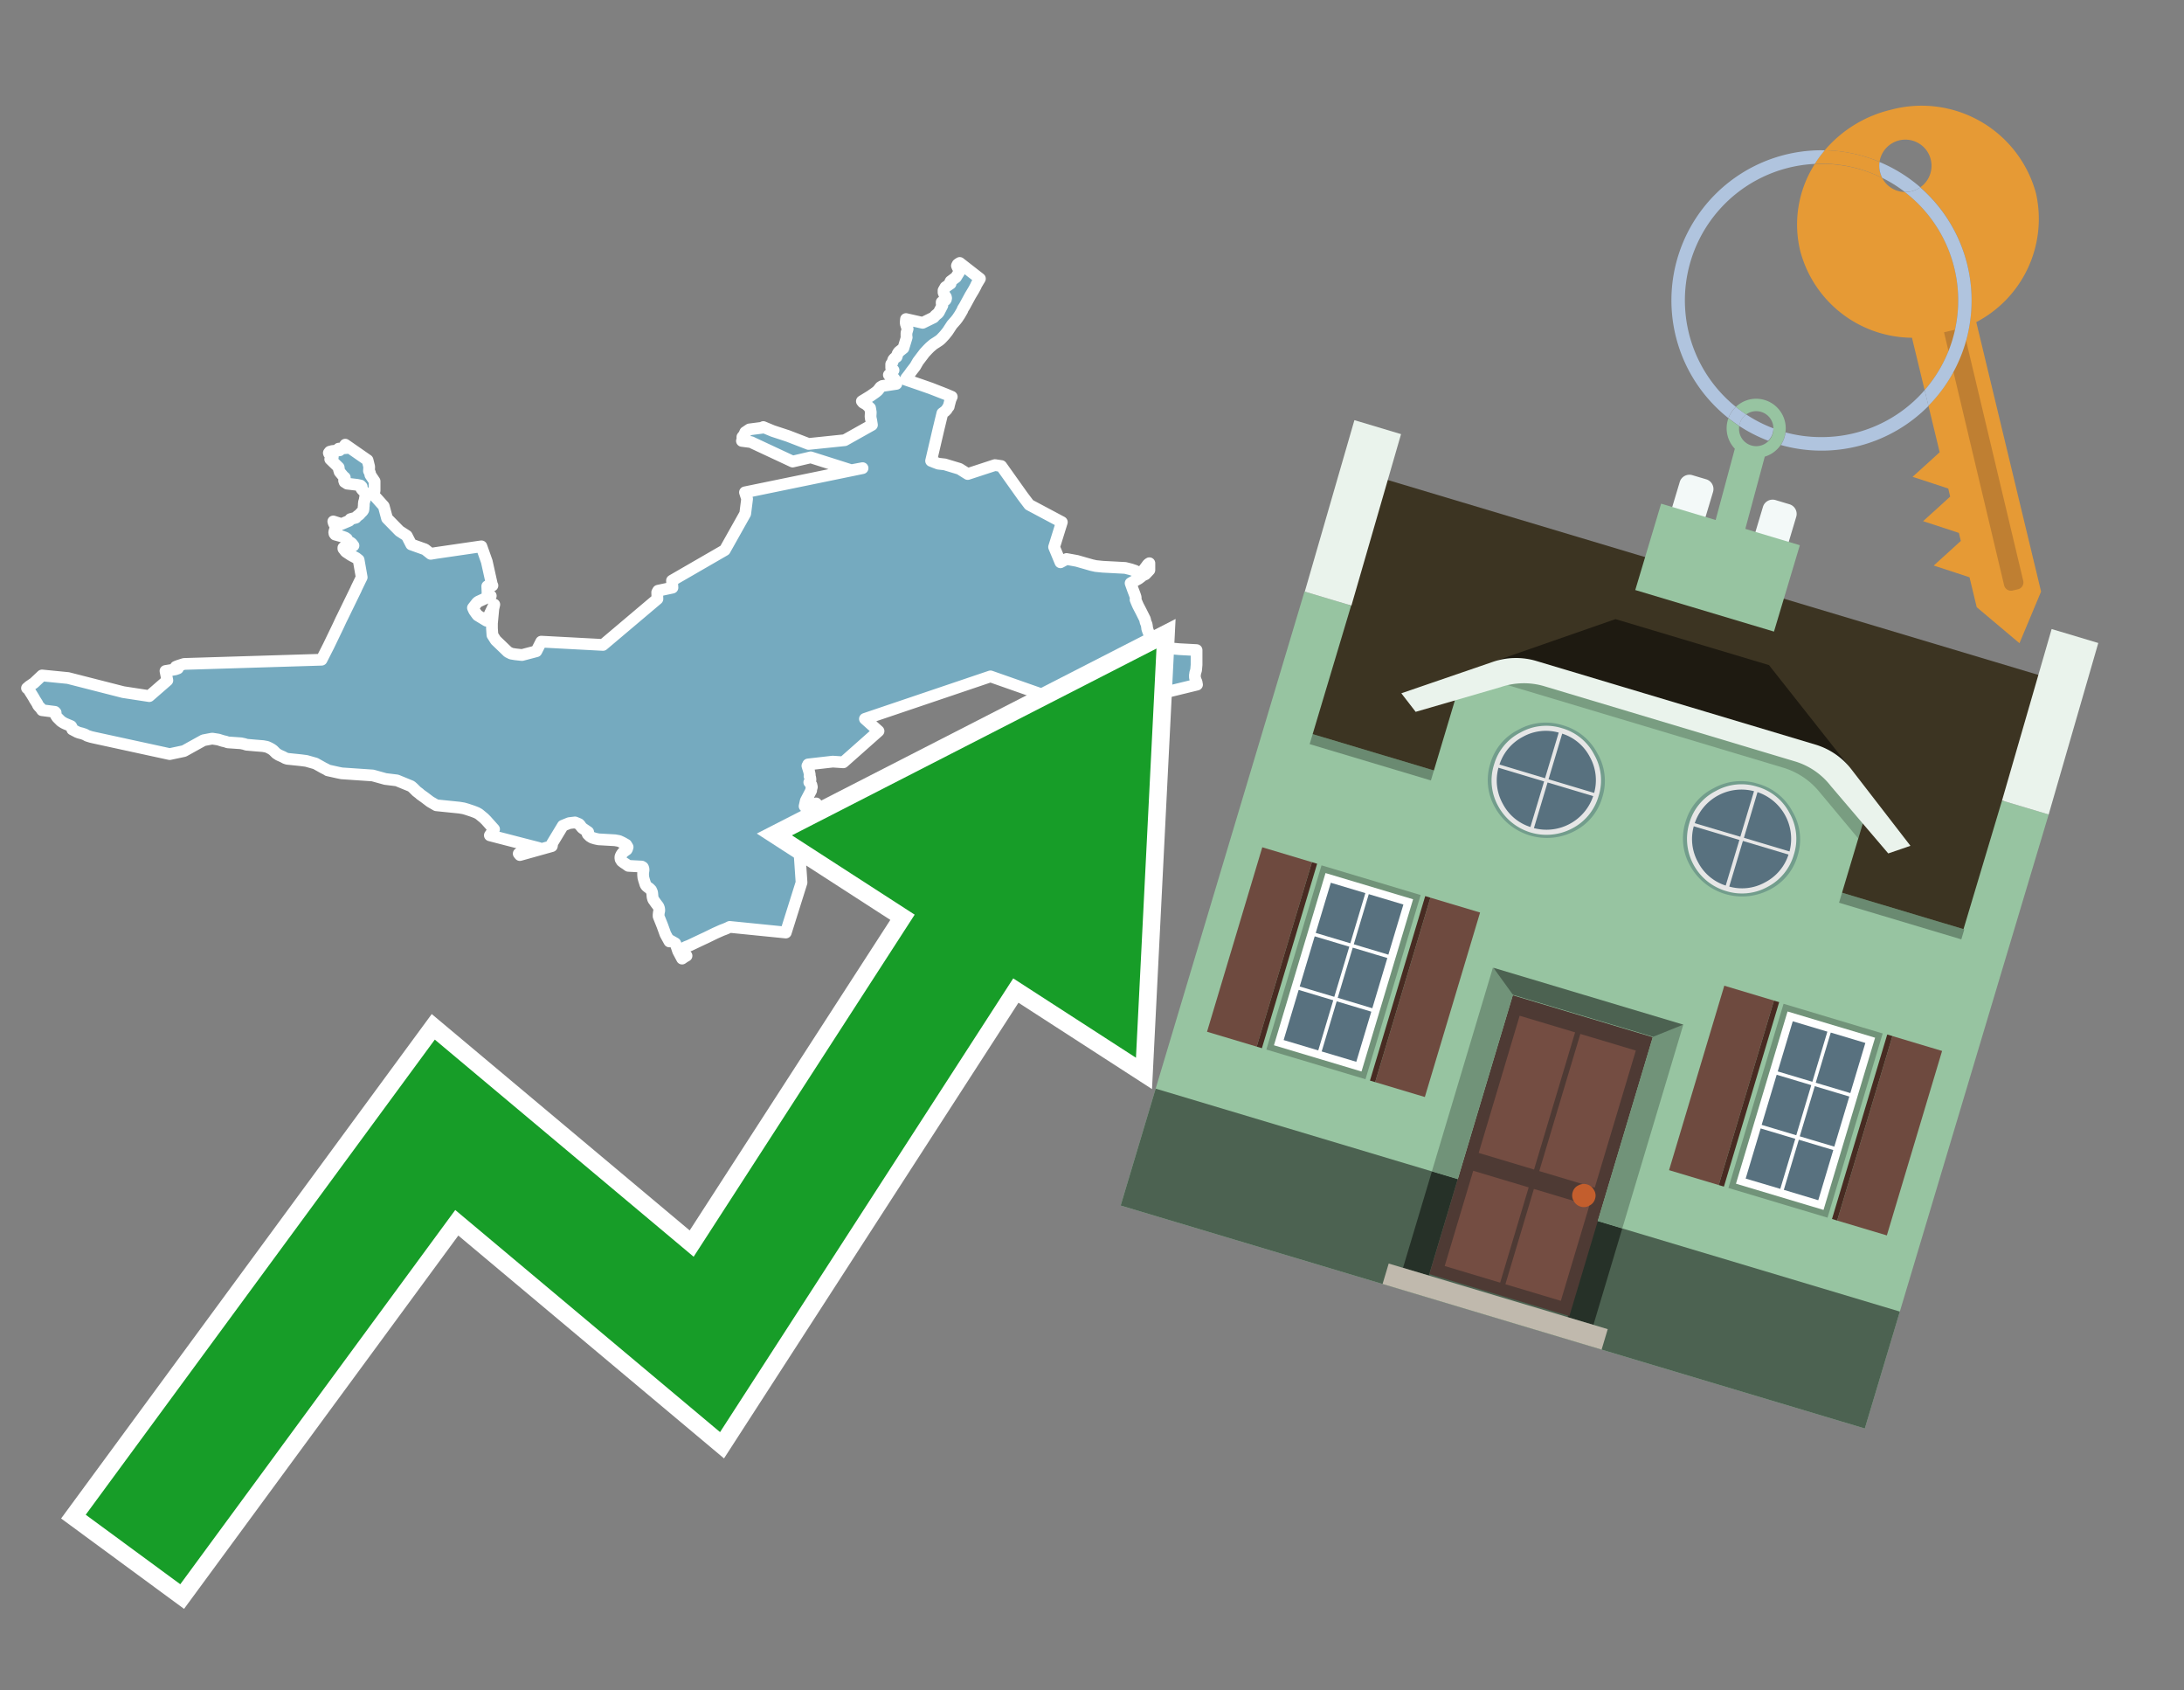 <svg id="Text" xmlns="http://www.w3.org/2000/svg" width="93.05" height="72" viewBox="0 0 93.05 72"><rect x="0" y="0" width="93.05" height="72" fill="#808080" stroke="none"/><polygon points="41.75,11.87 41.6,12.12 41.57,12.19 41.49,12.34 41.34,12.59 41.09,13.05 41.02,13.16 41,13.22 40.89,13.41 40.79,13.56 40.72,13.65 40.56,13.83 40.37,14.12 40.25,14.27 40.12,14.41 40.08,14.45 40.02,14.5 39.9,14.58 39.82,14.63 39.76,14.67 39.69,14.73 39.62,14.79 39.53,14.88 39.39,15.03 39.11,15.4 38.99,15.61 38.82,15.83 38.75,15.93 38.61,16.11 38.58,16.17 39.22,16.39 39.65,16.54 40.29,16.79 40.55,16.9 40.53,16.94 40.51,16.99 40.49,17.04 40.43,17.27 40.42,17.32 40.39,17.35 40.33,17.45 40.26,17.52 40.15,17.6 39.99,18.26 39.67,19.63 39.82,19.69 39.98,19.75 40.25,19.78 40.88,19.97 41.23,20.19 42.39,19.81 42.66,19.85 43.57,21.13 43.63,21.21 43.85,21.5 45.24,22.24 44.91,23.3 45.18,23.95 45.44,23.81 45.88,23.89 46.51,24.07 46.69,24.11 46.99,24.14 47.94,24.19 48.18,24.25 48.36,24.31 48.46,24.36 48.62,24.42 48.91,24.03 48.97,23.99 48.97,24.28 48.8,24.46 48.67,24.52 48.63,24.56 48.51,24.65 48.31,24.76 48.24,24.8 48.17,24.84 48.27,25.12 48.35,25.33 48.38,25.42 48.39,25.48 48.38,25.54 48.4,25.59 48.45,25.71 48.49,25.8 48.62,26.05 48.74,26.29 48.76,26.33 48.78,26.37 48.81,26.5 48.85,26.59 48.86,26.64 48.87,26.71 48.88,26.79 48.9,26.84 48.91,26.88 48.93,26.92 48.94,26.95 48.95,26.98 48.97,27.01 49.02,27.1 49.07,27.16 49.12,27.21 49.2,27.3 49.27,27.36 49.32,27.4 49.38,27.44 49.71,27.57 49.91,27.62 50.24,27.65 50.98,27.69 50.98,27.8 50.98,28.25 50.98,28.32 50.97,28.43 50.96,28.54 50.94,28.61 50.93,28.64 50.92,28.68 50.92,28.71 50.91,28.74 50.91,28.85 50.93,28.93 50.96,29.01 50.98,29.05 50.99,29.12 51,29.16 48.17,29.85 46.22,32.04 44.45,29.6 42.2,28.81 36.85,30.62 37.43,31.14 35.93,32.47 35.48,32.44 34.43,32.56 34.53,32.59 34.4,32.62 34.47,32.85 34.5,32.99 34.49,33.06 34.52,33.12 34.53,33.21 34.51,33.28 34.48,33.32 34.52,33.37 34.57,33.43 34.59,33.52 34.56,33.63 34.56,33.67 34.33,34.11 34.28,34.34 34.64,34.26 34.77,34.22 34.9,34.8 34.85,35.24 34.57,35.35 34,35.39 34.15,37.59 33.48,39.72 31.09,39.48 30.99,39.53 30.87,39.58 30.76,39.62 30.47,39.75 30.08,39.94 29.95,40 29.38,40.27 29.23,40.33 29.15,40.37 29.1,40.41 29.05,40.48 29.25,40.71 29.16,40.76 29.06,40.83 28.89,40.51 28.82,40.3 28.77,40.18 28.56,40.06 28.52,40.1 28.35,39.79 28.22,39.43 28.16,39.28 28.14,39.23 28.06,39.03 28.06,38.96 28.07,38.87 28.09,38.78 28.08,38.69 28.05,38.61 27.95,38.48 27.83,38.31 27.81,38.24 27.8,38.19 27.79,38.06 27.78,38 27.74,37.91 27.67,37.84 27.6,37.79 27.54,37.74 27.5,37.68 27.44,37.49 27.41,37.38 27.4,37.27 27.4,37.19 27.42,37.05 27.41,36.98 27.39,36.94 27.34,36.91 26.77,36.88 26.66,36.8 26.58,36.75 26.49,36.68 26.44,36.6 26.43,36.52 26.44,36.47 26.48,36.39 26.54,36.31 26.6,36.26 26.7,36.19 26.72,36.15 26.74,36.08 26.68,35.98 26.54,35.9 26.46,35.86 26.37,35.82 26.2,35.79 25.5,35.75 25.36,35.72 25.23,35.68 25.13,35.62 25.04,35.53 25.02,35.48 25.06,35.44 24.81,35.27 24.75,35.2 24.71,35.14 24.67,35.1 24.5,35.03 24.25,35.06 23.98,35.17 23.52,35.93 23.52,36.01 23.51,36.04 22.15,36.42 22.1,36.36 22.79,36.23 22.96,36.12 20.87,35.58 21.05,35.32 20.71,34.94 20.62,34.85 20.45,34.71 20.4,34.67 20.31,34.62 20.21,34.58 20.13,34.55 19.89,34.47 19.75,34.43 19.57,34.4 18.59,34.3 18.33,34.15 18.08,33.96 17.91,33.84 17.87,33.8 17.75,33.71 17.61,33.57 17.52,33.49 16.91,33.24 16.42,33.18 15.88,33.03 14.56,32.94 14.41,32.91 13.96,32.81 13.92,32.78 13.84,32.74 13.78,32.71 13.44,32.52 13.05,32.41 12.82,32.38 12.24,32.32 12.15,32.29 12.06,32.24 11.88,32.16 11.77,32.09 11.64,31.96 11.57,31.91 11.48,31.86 11.37,31.81 11.21,31.78 10.84,31.75 10.5,31.72 10.41,31.69 10.27,31.66 9.7,31.62 9.62,31.59 9.49,31.56 9.3,31.5 9.04,31.46 8.67,31.53 7.84,31.99 7.23,32.12 4.01,31.42 3.88,31.39 3.72,31.34 3.61,31.28 3.49,31.24 3.37,31.21 3.29,31.18 3.08,31.07 3.06,30.98 3.03,30.93 2.96,30.9 2.84,30.85 2.77,30.82 2.71,30.79 2.6,30.72 2.54,30.66 2.47,30.59 2.44,30.56 2.38,30.47 2.37,30.4 2.37,30.35 2.34,30.32 1.79,30.25 1.73,30.16 1.67,30.1 1.62,30.04 1.59,29.97 1.47,29.78 1.45,29.74 1.42,29.69 1.34,29.56 1.32,29.53 1.27,29.45 1.24,29.4 1.19,29.34 1.15,29.31 1.19,29.28 1.23,29.24 1.29,29.2 1.45,29.09 1.79,28.77 2.9,28.88 5.25,29.48 6.36,29.65 7.13,28.98 7.05,28.58 7.47,28.51 7.58,28.47 7.49,28.4 7.59,28.36 7.84,28.28 13.7,28.1 14,27.51 14.4,26.68 14.53,26.4 14.6,26.26 15.17,25.09 15.18,25.06 15.21,25 15.36,24.69 15.41,24.59 15.28,23.85 15.18,23.77 15.07,23.71 15.01,23.68 14.94,23.64 14.73,23.5 14.7,23.46 14.63,23.37 14.63,23.33 15.06,23.24 14.99,23.15 14.94,23.11 14.85,23.08 14.75,23.03 14.76,22.99 14.78,22.95 14.71,22.9 14.57,22.85 14.28,22.77 14.25,22.73 14.24,22.67 14.26,22.59 14.33,22.55 14.35,22.5 14.31,22.46 14.29,22.42 14.26,22.36 14.22,22.28 14.2,22.21 14.55,22.32 14.88,22.18 14.93,22.11 15.16,22.05 15.18,22.02 15.25,21.96 15.31,21.92 15.37,21.85 15.41,21.81 15.45,21.77 15.48,21.72 15.49,21.66 15.49,21.61 15.5,21.53 15.5,21.47 15.51,21.38 15.53,21.33 15.54,21.28 15.58,21.05 15.56,21 15.5,20.93 15.44,20.87 15.4,20.82 15.39,20.78 15.41,20.73 15.36,20.68 15.21,20.65 14.79,20.6 14.73,20.56 14.68,20.53 14.66,20.47 14.67,20.43 14.69,20.39 14.69,20.34 14.63,20.29 14.47,20.1 14.44,20 14.43,19.91 14.07,19.56 14.17,19.51 14.18,19.45 14.16,19.42 14.1,19.38 14.06,19.35 14.02,19.32 14.01,19.29 14.05,19.24 14.16,19.21 14.47,19.18 14.42,19.14 14.43,19.11 14.81,19.08 14.82,19.05 14.71,19.01 14.69,18.97 14.71,18.94 15.66,19.6 15.73,19.88 15.72,20.06 15.76,20.13 15.78,20.23 15.96,20.5 15.96,20.9 15.91,21.09 16,21.17 16.35,21.56 16.49,22.08 17.02,22.62 17.33,22.82 17.52,23.19 18.11,23.4 18.35,23.59 18.59,23.55 20.51,23.27 20.74,23.92 20.96,24.91 20.98,24.94 20.76,24.97 20.77,25.2 20.77,25.29 20.91,25.38 20.39,25.62 20.33,25.66 20.15,25.89 20.18,25.96 20.21,26.02 20.26,26.09 20.31,26.16 20.35,26.21 20.73,26.44 21.06,25.75 21.02,25.92 20.96,26.55 20.96,26.76 20.98,27.05 21.12,27.27 21.64,27.77 21.78,27.84 21.96,27.87 22.24,27.9 22.85,27.74 23.06,27.33 25.69,27.47 28.01,25.51 28,25.23 28.04,25.16 28.65,25.03 28.63,24.73 30.88,23.43 31.75,21.88 31.83,21.25 31.74,20.97 36.75,19.94 36.27,20.03 34.54,19.48 33.77,19.66 32.1,18.88 32,18.83 31.61,18.78 31.65,18.72 31.63,18.65 31.63,18.61 31.69,18.54 31.71,18.5 31.73,18.46 31.75,18.41 31.87,18.33 31.93,18.29 32.47,18.22 32.52,18.19 32.93,18.36 33.57,18.57 34.45,18.91 35.99,18.75 37.15,18.1 37.12,17.91 37.1,17.82 37.09,17.74 37.1,17.56 37.07,17.38 36.91,17.23 36.77,17.15 36.72,17.09 37.08,16.87 37.28,16.73 37.32,16.7 37.38,16.65 37.41,16.62 37.51,16.49 37.59,16.44 38.19,16.35 38.18,16.31 38.15,16.23 38.11,16.14 38.05,16.07 37.94,16.01 37.87,15.97 38.07,15.77 38.01,15.72 37.97,15.67 37.97,15.51 38.02,15.44 38.06,15.32 38.12,15.25 38.2,15.2 38.24,15.07 38.29,14.99 38.49,14.83 38.63,14.37 38.62,14.33 38.62,14.18 38.67,14.01 38.63,13.91 38.59,13.78 38.59,13.7 38.6,13.59 39.31,13.75 39.78,13.52 39.85,13.44 39.92,13.38 39.96,13.35 40,13.3 40.15,13.01 40.12,12.93 40.12,12.87 40.18,12.83 40.28,12.78 40.3,12.75 40.31,12.7 40.3,12.65 40.24,12.56 40.2,12.46 40.2,12.37 40.28,12.23 40.5,12.08 40.48,12.02 40.5,11.98 40.73,11.81 40.79,11.71 40.86,11.6 40.89,11.53 40.85,11.46 40.8,11.39 40.77,11.32 40.8,11.26 40.84,11.23 40.89,11.2 " fill="#75aabf" stroke="#fff" stroke-linejoin="round" stroke-width="0.5"/><polygon points="49.272 27.624 33.741 35.58 38.97 38.959 29.553 53.529 18.525 44.281 3.652 64.518 7.681 67.479 19.396 51.538 30.678 60.999 43.169 41.673 48.398 45.053 49.272 27.624" fill="none" stroke="#fff" stroke-miterlimit="10" stroke-width="1.5"/><polygon points="49.272 27.624 33.741 35.58 38.97 38.959 29.553 53.529 18.525 44.281 3.652 64.518 7.681 67.479 19.396 51.538 30.678 60.999 43.169 41.673 48.398 45.053 49.272 27.624" fill="#179d28"/><path d="M80.19,7.577a1.16,1.16,0,0,1-.094-.251,1.114,1.114,0,0,1-.018-.429A6.367,6.367,0,0,0,77.743,6.4a5.269,5.269,0,0,0-.423.577c.1,0,.192-.007.288-.007A5.794,5.794,0,0,1,80.19,7.577Z" fill="#e69a35"/><path d="M77.608,6.4A6.394,6.394,0,0,0,73.64,17.81a1.26,1.26,0,0,1,.317-.48A5.821,5.821,0,0,1,77.32,6.981a5.269,5.269,0,0,1,.423-.577Z" fill="#b0c4de"/><path d="M84.2,13.72a4.962,4.962,0,0,0,2.545-5.48,5.047,5.047,0,0,0-6.179-3.566A5.322,5.322,0,0,0,77.743,6.4a6.367,6.367,0,0,1,2.335.493,1.114,1.114,0,1,1,1.736,1.084,6.392,6.392,0,0,1,.347,9.3l.479,1.985-.438.4-.716.648.92.3.6.2.082.341-.438.4-.716.648.92.3.605.2.082.341-.438.4-.716.649.92.3.605.2.307,1.274,1.821,1.534.921-2.2Z" fill="#e69a35"/><path d="M81.154,8.179a1.115,1.115,0,0,1-.964-.6,5.794,5.794,0,0,0-2.582-.6c-.1,0-.192,0-.288.007a4.783,4.783,0,0,0-.625,3.685,4.962,4.962,0,0,0,4.765,3.715L82,16.617a5.82,5.82,0,0,0-.846-8.438Z" fill="#e69a35"/><path d="M74.1,18.142a6.386,6.386,0,0,0,1.232.63.73.73,0,0,0,.224-.527h0a5.783,5.783,0,0,1-1.159-.593A.733.733,0,0,0,74.1,18.142Z" fill="#b0c4de"/><path d="M74.4,17.652q-.228-.152-.44-.322a1.26,1.26,0,0,0-.317.48c.148.117.3.228.46.332A.733.733,0,0,1,74.4,17.652Z" fill="#b0c4de"/><path d="M74.824,16.984a1.257,1.257,0,0,0-.867.346c.141.114.288.222.44.322a.731.731,0,0,1,1.159.593h0a.732.732,0,1,1-1.463,0,.7.7,0,0,1,.007-.1c-.158-.1-.312-.215-.46-.332a1.258,1.258,0,0,0,.273,1.3l-.979,3.635,1.275.341.98-3.639a1.266,1.266,0,0,0,.681-.5,1.249,1.249,0,0,0,.2-.538,1.328,1.328,0,0,0,.012-.168A1.262,1.262,0,0,0,74.824,16.984Z" fill="#97c4a1"/><path d="M85.974,25.1l-.226.053a.3.3,0,0,1-.362-.223l-2.56-10.777.81-.193L86.2,24.736A.3.3,0,0,1,85.974,25.1Z" fill="#bf7f32"/><path d="M80.1,7.326a1.16,1.16,0,0,0,.094.251,5.833,5.833,0,0,1,.964.6,1.137,1.137,0,0,0,.287-.031,1.108,1.108,0,0,0,.373-.167A6.371,6.371,0,0,0,80.078,6.9,1.114,1.114,0,0,0,80.1,7.326Z" fill="#b0c4de"/><path d="M77.608,18.618a5.836,5.836,0,0,1-1.534-.2,1.24,1.24,0,0,1-.2.537,6.4,6.4,0,0,0,6.291-1.666L82,16.617A5.807,5.807,0,0,1,77.608,18.618Z" fill="#b0c4de"/><path d="M81.814,7.981a1.108,1.108,0,0,1-.373.167,1.137,1.137,0,0,1-.287.031A5.82,5.82,0,0,1,82,16.617l.161.667a6.392,6.392,0,0,0-.347-9.3Z" fill="#b0c4de"/><polygon points="83.79 39.753 55.78 31.364 58.988 20.404 86.964 28.783 83.79 39.753 83.79 39.753" fill="#3c3422" fill-rule="evenodd"/><polygon points="81.705 53.32 87.284 34.692 85.297 34.097 83.656 39.575 55.926 31.269 57.567 25.791 55.579 25.196 47.746 51.348 79.451 60.844 81.705 53.32" fill="#97c4a1" fill-rule="evenodd"/><rect x="69.522" y="21.148" width="0.444" height="28.983" transform="translate(15.592 92.226) rotate(-73.326)" opacity="0.3"/><polygon points="87.284 34.692 85.297 34.097 87.411 26.793 89.398 27.388 87.284 34.692 87.284 34.692" fill="#eaf3ec" fill-rule="evenodd"/><polygon points="57.578 25.794 55.591 25.199 57.705 17.896 59.692 18.491 57.578 25.794 57.578 25.794" fill="#eaf3ec" fill-rule="evenodd"/><polygon points="79.451 60.844 80.943 55.865 49.238 46.369 47.747 51.348 79.451 60.844 79.451 60.844" fill="#4c6251" fill-rule="evenodd"/><path d="M71.566,20.528l-.522,1.743,1.418.425.523-1.744a.432.432,0,0,0-.289-.536l-.593-.177A.431.431,0,0,0,71.566,20.528Z" fill="#f3f9f8" fill-rule="evenodd"/><path d="M75.111,21.589l-.522,1.743,1.418.425.522-1.743a.43.43,0,0,0-.289-.536l-.593-.178A.43.43,0,0,0,75.111,21.589Z" fill="#f3f9f8" fill-rule="evenodd"/><polygon points="75.368 28.329 68.829 26.37 63.807 28.121 78.733 32.591 75.368 28.329" fill="#1e1a11"/><polygon points="78.248 32.422 64.442 28.287 62.236 28.998 60.064 36.247 77.453 41.455 79.651 34.116 78.248 32.422" fill="#97c4a1"/><path d="M77.74,32.516S65.088,28.725,65,28.7l-.938.43,11.892,3.562a3.175,3.175,0,0,1,1.532,1l1.685,2.02.327-1.09Z" fill-rule="evenodd" opacity="0.2"/><path d="M77.35,31.716,65.458,28.154a3.041,3.041,0,0,0-1.854.037l-3.9,1.339.611.79,3.626-1.054a3.045,3.045,0,0,1,1.855-.037l10.673,3.2A3.028,3.028,0,0,1,78,33.477l2.45,2.874.945-.325-2.518-3.26A3.036,3.036,0,0,0,77.35,31.716Z" fill="#eaf3ec"/><polygon points="76.683 23.223 70.773 21.453 69.671 25.132 75.581 26.902 76.683 23.223 76.683 23.223" fill="#97c4a1" fill-rule="evenodd"/><g id="Symbol_9_0_Layer2_0_MEMBER_8_MEMBER_21_MEMBER_0_FILL" data-name="Symbol 9 0 Layer2 0 MEMBER 8 MEMBER 21 MEMBER 0 FILL"><path d="M66.584,30.892a2.39,2.39,0,0,0-1.891.189,2.317,2.317,0,0,0-1.2,1.448A2.345,2.345,0,0,0,63.7,34.4a2.528,2.528,0,0,0,3.367,1.008,2.339,2.339,0,0,0,1.2-1.447,2.313,2.313,0,0,0-.208-1.87A2.394,2.394,0,0,0,66.584,30.892Z" fill="#729d8c"/></g><g id="Symbol_9_0_Layer2_0_MEMBER_8_MEMBER_21_MEMBER_1_FILL" data-name="Symbol 9 0 Layer2 0 MEMBER 8 MEMBER 21 MEMBER 1 FILL"><path d="M66.547,31.016a2.241,2.241,0,0,0-1.769.185,2.213,2.213,0,0,0-1.127,1.376,2.239,2.239,0,0,0,.185,1.768,2.341,2.341,0,0,0,3.145.942,2.234,2.234,0,0,0,1.126-1.376,2.207,2.207,0,0,0-.185-1.768A2.237,2.237,0,0,0,66.547,31.016Z" fill="#e6e6e6"/></g><g id="Symbol_9_0_Layer2_0_MEMBER_8_MEMBER_21_MEMBER_2_MEMBER_0_FILL" data-name="Symbol 9 0 Layer2 0 MEMBER 8 MEMBER 21 MEMBER 2 MEMBER 0 FILL"><path d="M65.787,33.284,63.843,32.7a2.036,2.036,0,0,0,.186,1.539,2.015,2.015,0,0,0,1.175.986Z" fill="#58717f"/></g><g id="Symbol_9_0_Layer2_0_MEMBER_8_MEMBER_21_MEMBER_2_MEMBER_1_FILL" data-name="Symbol 9 0 Layer2 0 MEMBER 8 MEMBER 21 MEMBER 2 MEMBER 1 FILL"><path d="M65.827,33.148l.582-1.944a2.01,2.01,0,0,0-1.523.178,2.037,2.037,0,0,0-1,1.183Z" fill="#58717f"/></g><g id="Symbol_9_0_Layer2_0_MEMBER_8_MEMBER_21_MEMBER_2_MEMBER_2_FILL" data-name="Symbol 9 0 Layer2 0 MEMBER 8 MEMBER 21 MEMBER 2 MEMBER 2 FILL"><path d="M67.878,33.91l-1.943-.582-.582,1.944a2.1,2.1,0,0,0,2.525-1.362Z" fill="#58717f"/></g><g id="Symbol_9_0_Layer2_0_MEMBER_8_MEMBER_21_MEMBER_2_MEMBER_3_FILL" data-name="Symbol 9 0 Layer2 0 MEMBER 8 MEMBER 21 MEMBER 2 MEMBER 3 FILL"><path d="M66.558,31.249l-.582,1.943,1.943.582a2.031,2.031,0,0,0-.186-1.539A2.009,2.009,0,0,0,66.558,31.249Z" fill="#58717f"/></g><g id="Symbol_9_0_Layer2_0_MEMBER_8_MEMBER_21_MEMBER_0_FILL-2" data-name="Symbol 9 0 Layer2 0 MEMBER 8 MEMBER 21 MEMBER 0 FILL"><path d="M74.9,33.384a2.4,2.4,0,0,0-1.891.189,2.316,2.316,0,0,0-1.2,1.448,2.341,2.341,0,0,0,.209,1.87A2.527,2.527,0,0,0,75.387,37.9a2.345,2.345,0,0,0,1.2-1.447,2.314,2.314,0,0,0-.209-1.87A2.389,2.389,0,0,0,74.9,33.384Z" fill="#729d8c"/></g><g id="Symbol_9_0_Layer2_0_MEMBER_8_MEMBER_21_MEMBER_1_FILL-2" data-name="Symbol 9 0 Layer2 0 MEMBER 8 MEMBER 21 MEMBER 1 FILL"><path d="M74.867,33.508a2.239,2.239,0,0,0-1.768.185,2.21,2.21,0,0,0-1.127,1.376,2.316,2.316,0,0,0,1.564,2.883,2.261,2.261,0,0,0,1.765-.173A2.237,2.237,0,0,0,76.428,36.4a2.209,2.209,0,0,0-.185-1.769A2.239,2.239,0,0,0,74.867,33.508Z" fill="#e6e6e6"/></g><g id="Symbol_9_0_Layer2_0_MEMBER_8_MEMBER_21_MEMBER_2_MEMBER_0_FILL-2" data-name="Symbol 9 0 Layer2 0 MEMBER 8 MEMBER 21 MEMBER 2 MEMBER 0 FILL"><path d="M74.107,35.776l-1.943-.582a2.031,2.031,0,0,0,.186,1.539,2.009,2.009,0,0,0,1.175.986Z" fill="#58717f"/></g><g id="Symbol_9_0_Layer2_0_MEMBER_8_MEMBER_21_MEMBER_2_MEMBER_1_FILL-2" data-name="Symbol 9 0 Layer2 0 MEMBER 8 MEMBER 21 MEMBER 2 MEMBER 1 FILL"><path d="M74.148,35.64,74.73,33.7a2.1,2.1,0,0,0-2.525,1.362Z" fill="#58717f"/></g><g id="Symbol_9_0_Layer2_0_MEMBER_8_MEMBER_21_MEMBER_2_MEMBER_2_FILL-2" data-name="Symbol 9 0 Layer2 0 MEMBER 8 MEMBER 21 MEMBER 2 MEMBER 2 FILL"><path d="M76.2,36.4l-1.943-.582-.582,1.944a2.015,2.015,0,0,0,1.523-.178A2.036,2.036,0,0,0,76.2,36.4Z" fill="#58717f"/></g><g id="Symbol_9_0_Layer2_0_MEMBER_8_MEMBER_21_MEMBER_2_MEMBER_3_FILL-2" data-name="Symbol 9 0 Layer2 0 MEMBER 8 MEMBER 21 MEMBER 2 MEMBER 3 FILL"><path d="M74.879,33.741,74.3,35.684l1.943.582a2.1,2.1,0,0,0-1.361-2.525Z" fill="#58717f"/></g><polygon points="51.426 43.946 53.542 44.58 55.896 36.723 53.78 36.089 51.426 43.946 51.426 43.946" fill="#6e4a3f" fill-rule="evenodd"/><polygon points="53.542 44.58 53.764 44.647 56.117 36.789 55.896 36.723 53.542 44.58 53.542 44.58" fill="#482b22" fill-rule="evenodd"/><polygon points="60.706 46.726 58.59 46.092 60.943 38.235 63.059 38.868 60.706 46.726 60.706 46.726" fill="#6e4a3f" fill-rule="evenodd"/><polygon points="58.59 46.092 58.368 46.026 60.722 38.168 60.943 38.235 58.59 46.092 58.59 46.092" fill="#482b22" fill-rule="evenodd"/><rect x="53.146" y="39.209" width="8.19" height="4.408" transform="translate(1.145 84.365) rotate(-73.326)" fill="#719379"/><polygon points="60.205 38.304 56.474 37.187 54.277 44.522 58.008 45.639 60.205 38.304 60.205 38.304" fill="#fff" fill-rule="evenodd"/><path d="M59.792,38.527l-.64,2.136-1.474-.442.639-2.135,1.475.441Zm-1.621-.485-.64,2.136-1.474-.442L56.7,37.6l1.474.442Zm-2.158,1.84,1.475.441-.64,2.136-1.474-.441.639-2.136Zm-.683,2.282,1.474.441-.639,2.136L54.69,44.3l.64-2.135Zm.981,2.621.639-2.136,1.475.442-.64,2.135-1.474-.441Zm2.158-1.84L56.994,42.5l.64-2.136,1.474.442-.639,2.136Z" fill="#58717f" fill-rule="evenodd"/><polygon points="80.39 52.621 78.274 51.988 80.628 44.13 82.743 44.764 80.39 52.621 80.39 52.621" fill="#6e4a3f" fill-rule="evenodd"/><polygon points="78.274 51.988 78.053 51.921 80.406 44.064 80.628 44.13 78.274 51.988 78.274 51.988" fill="#482b22" fill-rule="evenodd"/><polygon points="71.111 49.842 73.227 50.476 75.58 42.619 73.464 41.985 71.111 49.842 71.111 49.842" fill="#6e4a3f" fill-rule="evenodd"/><polygon points="73.227 50.476 73.448 50.542 75.802 42.685 75.58 42.619 73.227 50.476 73.227 50.476" fill="#482b22" fill-rule="evenodd"/><rect x="72.83" y="45.105" width="8.19" height="4.408" transform="translate(9.534 107.426) rotate(-73.326)" fill="#719379"/><polygon points="76.159 43.083 79.889 44.2 77.692 51.535 73.962 50.418 76.159 43.083 76.159 43.083" fill="#fff" fill-rule="evenodd"/><path d="M76.381,43.5l1.475.442-.64,2.135-1.475-.441.64-2.136ZM78,43.981l1.474.442-.64,2.136-1.474-.442L78,43.981Zm.791,2.724-.64,2.135L76.679,48.4l.64-2.136,1.474.442Zm-.684,2.282-.639,2.135L76,50.68l.64-2.135,1.474.442Zm-2.26,1.65L74.375,50.2l.639-2.135,1.475.441-.64,2.136Zm-.791-2.724.64-2.135,1.474.441-.639,2.136-1.475-.442Z" fill="#58717f" fill-rule="evenodd"/><polygon points="67.888 56.431 69.118 52.323 68.019 51.994 66.789 56.102 67.888 56.431 67.888 56.431" fill="#263128" fill-rule="evenodd"/><polygon points="60.877 54.331 62.108 50.223 61.007 49.894 59.776 54.002 60.877 54.331 60.877 54.331" fill="#263128" fill-rule="evenodd"/><g id="Symbol_9_0_Layer2_0_MEMBER_8_MEMBER_12_MEMBER_0_FILL" data-name="Symbol 9 0 Layer2 0 MEMBER 8 MEMBER 12 MEMBER 0 FILL"><path d="M70.418,44.178l-5.965-1.786L60.9,54.27l5.964,1.786Z" fill="#4e3a34"/></g><g id="Symbol_9_0_Layer2_0_MEMBER_8_MEMBER_12_MEMBER_1_MEMBER_0_FILL" data-name="Symbol 9 0 Layer2 0 MEMBER 8 MEMBER 12 MEMBER 1 MEMBER 0 FILL"><path d="M65.358,49.815l1.75-5.843-2.363-.708L63,49.107Z" fill="#744d42"/></g><g id="Symbol_9_0_Layer2_0_MEMBER_8_MEMBER_12_MEMBER_1_MEMBER_1_FILL" data-name="Symbol 9 0 Layer2 0 MEMBER 8 MEMBER 12 MEMBER 1 MEMBER 1 FILL"><path d="M67.331,44.039l-1.75,5.842,2.364.708,1.75-5.842Z" fill="#744d42"/></g><g id="Symbol_9_0_Layer2_0_MEMBER_8_MEMBER_12_MEMBER_2_MEMBER_0_FILL" data-name="Symbol 9 0 Layer2 0 MEMBER 8 MEMBER 12 MEMBER 2 MEMBER 0 FILL"><path d="M63.915,54.633l1.215-4.058-2.363-.707-1.215,4.057Z" fill="#744d42"/></g><g id="Symbol_9_0_Layer2_0_MEMBER_8_MEMBER_12_MEMBER_2_MEMBER_1_FILL" data-name="Symbol 9 0 Layer2 0 MEMBER 8 MEMBER 12 MEMBER 2 MEMBER 1 FILL"><path d="M66.5,55.407l1.215-4.057-2.363-.708L64.138,54.7Z" fill="#744d42"/></g><g id="Symbol_9_0_Layer2_0_MEMBER_8_MEMBER_13_FILL" data-name="Symbol 9 0 Layer2 0 MEMBER 8 MEMBER 13 FILL"><path d="M67.959,51.058a.439.439,0,0,0-.045-.367.487.487,0,0,0-.669-.2.445.445,0,0,0-.239.282.457.457,0,0,0,.041.378.481.481,0,0,0,.293.242.459.459,0,0,0,.377-.042A.453.453,0,0,0,67.959,51.058Z" fill="#c35e2d"/></g><g id="Symbol_9_0_Layer2_0_MEMBER_8_MEMBER_14_FILL" data-name="Symbol 9 0 Layer2 0 MEMBER 8 MEMBER 14 FILL"><path d="M64.557,42.047l-.951-.833-2.6,8.68,1.1.329Z" fill="#719379"/></g><g id="Symbol_9_0_Layer2_0_MEMBER_8_MEMBER_15_FILL" data-name="Symbol 9 0 Layer2 0 MEMBER 8 MEMBER 15 FILL"><path d="M71.718,43.643l-1.2.19L68.072,52.01l1.046.313Z" fill="#719379"/></g><g id="Symbol_9_0_Layer2_0_MEMBER_8_MEMBER_16_FILL" data-name="Symbol 9 0 Layer2 0 MEMBER 8 MEMBER 16 FILL"><path d="M63.627,41.22l.836,1.156,5.961,1.786,1.294-.519Z" fill="#4c6251"/></g><polygon points="58.905 54.69 59.166 53.819 68.498 56.614 68.237 57.485 58.905 54.69 58.905 54.69" fill="#c0b9ad" fill-rule="evenodd"/></svg>
